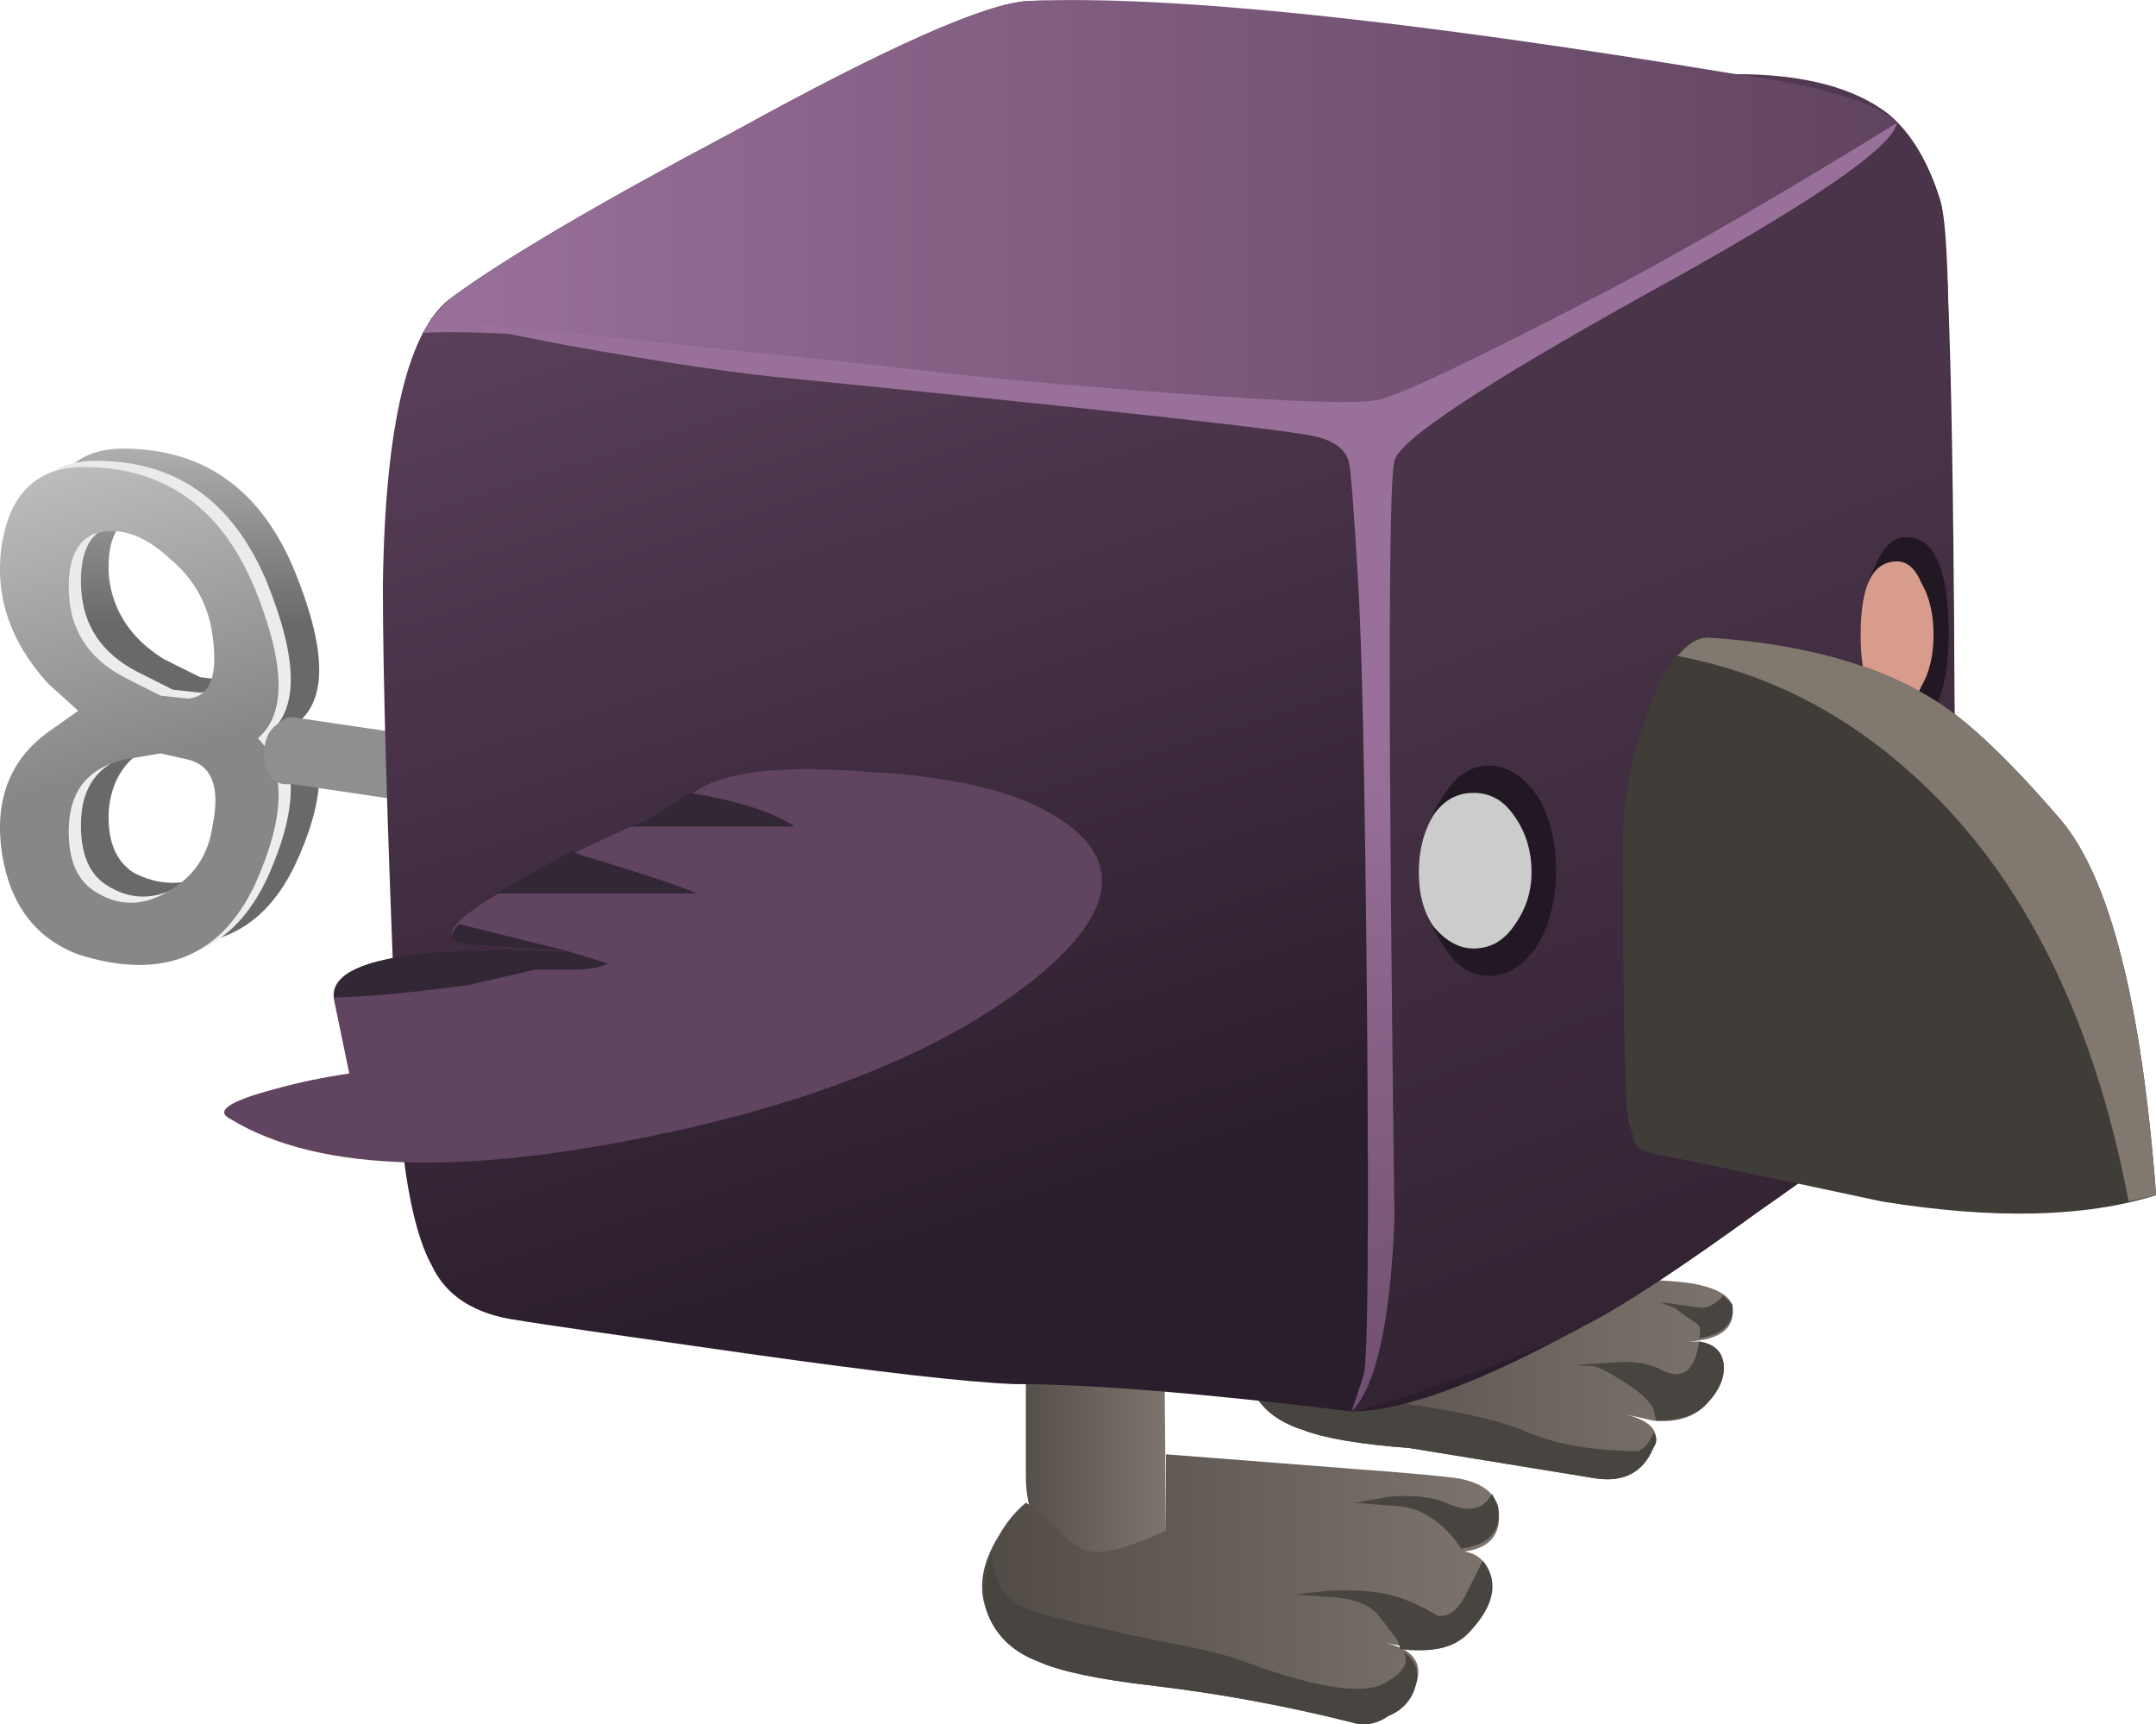 <?xml version="1.0" encoding="UTF-8" standalone="no"?>
<!-- Created with Inkscape (http://www.inkscape.org/) -->
<svg xmlns:inkscape="http://www.inkscape.org/namespaces/inkscape" xmlns:rdf="http://www.w3.org/1999/02/22-rdf-syntax-ns#" xmlns="http://www.w3.org/2000/svg" xmlns:xlink="http://www.w3.org/1999/xlink" xmlns:ns1="http://sozi.baierouge.fr" xmlns:cc="http://creativecommons.org/ns#" xmlns:sodipodi="http://sodipodi.sourceforge.net/DTD/sodipodi-0.dtd" xmlns:dc="http://purl.org/dc/elements/1.1/" id="svg2" xml:space="preserve" viewBox="0 0 35.385 28.299" version="1.1" inkscape:version="0.91 r13725">
  <defs id="defs6">
    <linearGradient id="linearGradient24" y2="-16349" gradientUnits="userSpaceOnUse" x2="13.034" gradientTransform="matrix(0 -.8 .8 -.001 13081 8.605)" y1="-16349" x1="6.209">
      <stop id="stop26" style="stop-color:#8f8f8f" offset="0"/>
      <stop id="stop28" style="stop-color:#e8e8e8" offset=".228"/>
      <stop id="stop30" style="stop-color:#696969" offset="1"/>
    </linearGradient>
    <linearGradient id="linearGradient44" y2="-13813" gradientUnits="userSpaceOnUse" x2="-1912.4" gradientTransform="matrix(.218 -.77 .77 .218 11051 1550.3)" y1="-13813" x1="-1921.5">
      <stop id="stop46" style="stop-color:#e8e8e8" offset="0"/>
      <stop id="stop48" style="stop-color:#ededed" offset="1"/>
    </linearGradient>
    <linearGradient id="linearGradient62" y2="-13813" gradientUnits="userSpaceOnUse" x2="-1912.4" gradientTransform="matrix(.218 -.77 .77 .218 11051 1550.3)" y1="-13813" x1="-1921.5">
      <stop id="stop64" style="stop-color:#e8e8e8" offset="0"/>
      <stop id="stop66" style="stop-color:#878787" offset="1"/>
    </linearGradient>
    <linearGradient id="linearGradient80" y2="-17619" gradientUnits="userSpaceOnUse" x2="1516.7" gradientTransform="matrix(-.136 -.788 .788 -.136 14101 -1196.3)" y1="-17619" x1="1515.4">
      <stop id="stop82" style="stop-color:#8f8f8f" offset="0"/>
      <stop id="stop84" style="stop-color:#e8e8e8" offset=".228"/>
      <stop id="stop86" style="stop-color:#696969" offset="1"/>
    </linearGradient>
    <linearGradient id="linearGradient100" y2="-16331" gradientUnits="userSpaceOnUse" x2="16337" gradientTransform="matrix(-.8 0 0 -.8 13085 -13060)" y1="-16331" x1="16327">
      <stop id="stop102" style="stop-color:#817870" offset="0"/>
      <stop id="stop104" style="stop-color:#4d4743" offset="1"/>
    </linearGradient>
    <linearGradient id="linearGradient124" y2="-16331" gradientUnits="userSpaceOnUse" x2="16340" gradientTransform="matrix(-.8 0 0 -.8 13085 -13060)" y1="-16331" x1="16337">
      <stop id="stop126" style="stop-color:#817870" offset="0"/>
      <stop id="stop128" style="stop-color:#4d4743" offset="1"/>
    </linearGradient>
    <linearGradient id="linearGradient142" y2="-16327" gradientUnits="userSpaceOnUse" x2="16341" gradientTransform="matrix(-.8 0 0 -.8 13085 -13060)" y1="-16327" x1="16331">
      <stop id="stop144" style="stop-color:#817870" offset="0"/>
      <stop id="stop146" style="stop-color:#4d4743" offset="1"/>
    </linearGradient>
    <linearGradient id="linearGradient166" y2="-13440" gradientUnits="userSpaceOnUse" x2="-2089.2" gradientTransform="matrix(.245 -.761 .761 .245 10764 1713.1)" y1="-13440" x1="-2108.4">
      <stop id="stop168" style="stop-color:#614460" offset="0"/>
      <stop id="stop170" style="stop-color:#2b1e2c" offset="1"/>
    </linearGradient>
    <linearGradient id="linearGradient184" y2="-12875" gradientUnits="userSpaceOnUse" x2="-2354.1" gradientTransform="matrix(.286 -.747 .747 .286 10317 1927.5)" y1="-12875" x1="-2371.1">
      <stop id="stop186" style="stop-color:#4a3449" offset="0"/>
      <stop id="stop188" style="stop-color:#2b1e2c" offset="1"/>
    </linearGradient>
    <linearGradient id="linearGradient202" y2="-4.018" gradientUnits="userSpaceOnUse" x2="25.15" gradientTransform="matrix(.8 0 0 .8 4.788 23.107)" y1="-4.018" x1=".95">
      <stop id="stop204" style="stop-color:#99709a" offset="0"/>
      <stop id="stop206" style="stop-color:#614460" offset="1"/>
    </linearGradient>
    <clipPath id="clipPath214">
      <path id="path216" d="m17.707 9.588c-0.16-0.988-0.773-1.762-1.84-2.32-1.066-0.563-2.265-0.735-3.597-0.52-1.336 0.211-2.415 0.746-3.243 1.598-0.824 0.855-1.16 1.789-1 2.801 0.133 0.988 0.735 1.746 1.801 2.281 1.067 0.531 2.266 0.707 3.602 0.519 1.332-0.214 2.41-0.746 3.238-1.601 0.824-0.852 1.172-1.774 1.039-2.758z" inkscape:connector-curvature="0"/>
    </clipPath>
    <clipPath id="clipPath222">
      <path id="path224" d="m-1168-1393.7h15.138v16.108h-15.138v-16.108z" inkscape:connector-curvature="0"/>
    </clipPath>
    <radialGradient id="radialGradient226" gradientUnits="userSpaceOnUse" cy="-1385.2" cx="-1160" r="6.124">
      <stop id="stop228" style="stop-color:#ffffff;stop-opacity:.627" offset="0"/>
      <stop id="stop230" style="stop-color:#ffffff;stop-opacity:0" offset=".867"/>
      <stop id="stop234" style="stop-color:#ffffff;stop-opacity:0" offset="1"/>
    </radialGradient>
    <mask id="mask236">
      <g id="g238">
        <g id="g240" clip-path="url(#clipPath222)">
          <path id="path242" style="fill:url(#radialGradient226)" d="m-1168-1393.7h15.138v16.108h-15.138v-16.108z" inkscape:connector-curvature="0"/>
        </g>
      </g>
    </mask>
    <radialGradient id="radialGradient246" gradientUnits="userSpaceOnUse" cy="-1385.2" cx="-1160" r="6.124">
      <stop id="stop248" style="stop-color:#000000" offset="0"/>
      <stop id="stop250" style="stop-color:#000000" offset=".867"/>
      <stop id="stop252" style="stop-color:#000000" offset="1"/>
    </radialGradient>
    <linearGradient id="linearGradient266" y2="-13469" gradientUnits="userSpaceOnUse" x2="-2619.5" gradientTransform="matrix(.244 -.762 .737 .321 10579 2332.9)" y1="-13469" x1="-2623.5">
      <stop id="stop268" style="stop-color:#614460" offset="0"/>
      <stop id="stop270" style="stop-color:#2b1e2c" offset="1"/>
    </linearGradient>
    <linearGradient id="linearGradient294" y2="-16803" gradientUnits="userSpaceOnUse" x2="512.18" gradientTransform="matrix(-.047 -.799 .799 -.047 13462 -377.35)" y1="-16803" x1="509.22">
      <stop id="stop296" style="stop-color:#cccccc" offset="0"/>
      <stop id="stop298" style="stop-color:#d89c8c" offset=".859"/>
      <stop id="stop300" style="stop-color:#d89c8c" offset="1"/>
    </linearGradient>
    <linearGradient id="linearGradient316" y2="-16829" gradientUnits="userSpaceOnUse" x2="544.9" gradientTransform="matrix(-.051 -.798 .798 -.051 13489 -407.14)" y1="-16829" x1="542.14">
      <stop id="stop318" style="stop-color:#cccccc" offset="0"/>
      <stop id="stop320" style="stop-color:#d89c8c" offset=".859"/>
      <stop id="stop322" style="stop-color:#d89c8c" offset="1"/>
    </linearGradient>
    <clipPath id="clipPath330">
      <path id="path332" d="m25.469 8.947c-1.309-0.8-2.281-1.402-2.922-1.8-1.145-0.719-2.067-1.414-2.758-2.078-0.719 1.519-1.082 3.293-1.082 5.316 0 2 0.336 3.711 1 5.121 0.668 1.441 1.469 2.16 2.402 2.16 0.934 0 1.735-0.719 2.399-2.16 0.668-1.414 1-3.121 1-5.121l-0.039-1.438z" inkscape:connector-curvature="0"/>
    </clipPath>
    <clipPath id="clipPath338">
      <path id="path340" d="m16.515-20.638h10v8.162h-10v-8.162z" inkscape:connector-curvature="0"/>
    </clipPath>
    <radialGradient id="radialGradient342" gradientUnits="userSpaceOnUse" cy="-15.85" cx="21.65" r="4.25">
      <stop id="stop344" style="stop-color:#ffffff;stop-opacity:.377" offset="0"/>
      <stop id="stop346" style="stop-color:#ffffff;stop-opacity:0" offset=".867"/>
      <stop id="stop350" style="stop-color:#ffffff;stop-opacity:0" offset="1"/>
    </radialGradient>
    <mask id="mask352">
      <g id="g354">
        <g id="g356" clip-path="url(#clipPath338)">
          <path id="path358" style="fill:url(#radialGradient342)" d="m16.515-20.638h10v8.162h-10v-8.162z" inkscape:connector-curvature="0"/>
        </g>
      </g>
    </mask>
    <radialGradient id="radialGradient362" gradientUnits="userSpaceOnUse" cy="-15.85" cx="21.65" r="4.25">
      <stop id="stop364" style="stop-color:#000000" offset="0"/>
      <stop id="stop366" style="stop-color:#000000" offset=".867"/>
      <stop id="stop368" style="stop-color:#000000" offset="1"/>
    </radialGradient>
    <linearGradient id="linearGradient386" y2="-15221" gradientUnits="userSpaceOnUse" x2="-960.73" gradientTransform="matrix(.103 -.793 .793 .103 12192 807.66)" y1="-15221" x1="-975.33">
      <stop id="stop388" style="stop-color:#99709a" offset="0"/>
      <stop id="stop390" style="stop-color:#614460" offset="1"/>
    </linearGradient>
  </defs>
  <g id="g10" transform="matrix(1.25 0 0 -1.25 0 28.299)">
    <g id="g12">
      <g id="g14">
        <g id="g16">
          <g id="g22">
            <path id="path32" style="fill-rule:evenodd;fill:url(#linearGradient24)" d="m3.348 12.026c0.054 0.48-0.067 0.789-0.36 0.921l-0.359 0.04c-0.188 0-0.348-0.028-0.481-0.079-0.425-0.136-0.668-0.429-0.718-0.882-0.028-0.399 0.078-0.68 0.316-0.84 0.348-0.184 0.695-0.184 1.043 0 0.32 0.187 0.508 0.469 0.559 0.84zm-2.762 3.722c0.082 0.637 0.402 0.973 0.961 1 1.094 0.024 1.867-0.508 2.32-1.601 0.403-0.989 0.43-1.641 0.082-1.961 0.348-0.426 0.321-1.067-0.082-1.918-0.453-0.934-1.226-1.227-2.32-0.883-0.559 0.187-0.879 0.617-0.961 1.281-0.106 0.696 0.094 1.227 0.602 1.602l0.359 0.277-0.359 0.363c-0.508 0.559-0.708 1.172-0.602 1.84zm2.762-1.203c-0.051 0.402-0.239 0.735-0.559 1-0.348 0.32-0.695 0.43-1.043 0.32-0.238-0.105-0.344-0.371-0.316-0.796 0.05-0.454 0.293-0.817 0.718-1.082l0.481-0.239 0.359-0.043c0.293 0.028 0.414 0.309 0.36 0.84z" inkscape:connector-curvature="0"/>
          </g>
        </g>
      </g>
      <g id="g34">
        <g id="g36">
          <g id="g42">
            <path id="path50" style="fill-rule:evenodd;fill:url(#linearGradient44)" d="m1.789 12.748c-0.453-0.109-0.695-0.386-0.723-0.84-0.023-0.429 0.082-0.722 0.321-0.882 0.32-0.211 0.656-0.211 1 0 0.32 0.187 0.508 0.468 0.562 0.839 0.078 0.481-0.027 0.774-0.32 0.883l-0.359 0.078-0.481-0.078zm-1.601 2.84c0.109 0.637 0.441 0.973 1 1 1.093 0.027 1.867-0.508 2.32-1.601 0.398-0.989 0.414-1.641 0.039-1.961 0.375-0.399 0.359-1.039-0.039-1.918-0.453-0.961-1.227-1.27-2.32-0.922-0.559 0.215-0.895 0.656-1 1.32-0.106 0.695 0.093 1.227 0.601 1.602l0.399 0.277-0.399 0.363c-0.508 0.559-0.707 1.172-0.601 1.84zm1.199 0.117c-0.239-0.105-0.344-0.371-0.321-0.8 0.028-0.481 0.27-0.84 0.723-1.079l0.481-0.242 0.359-0.039c0.293 0.027 0.398 0.309 0.32 0.84-0.054 0.402-0.242 0.734-0.562 1-0.344 0.32-0.68 0.43-1 0.32z" inkscape:connector-curvature="0"/>
          </g>
        </g>
      </g>
      <g id="g52">
        <g id="g54">
          <g id="g60">
            <path id="path68" style="fill-rule:evenodd;fill:url(#linearGradient62)" d="m1.629 12.666c-0.453-0.105-0.695-0.386-0.723-0.84-0.023-0.425 0.082-0.718 0.321-0.879 0.32-0.214 0.656-0.214 1 0 0.32 0.188 0.507 0.465 0.562 0.84 0.106 0.508 0 0.801-0.32 0.879l-0.36 0.082-0.48-0.082zm-1.602 2.84c0.106 0.641 0.442 0.973 1 1 1.094 0.027 1.868-0.504 2.321-1.598 0.398-0.988 0.414-1.64 0.039-1.961 0.375-0.402 0.359-1.039-0.039-1.921-0.453-0.957-1.227-1.266-2.321-0.918-0.558 0.211-0.894 0.652-1 1.32-0.105 0.691 0.094 1.227 0.602 1.598l0.398 0.281-0.398 0.359c-0.508 0.563-0.707 1.176-0.602 1.84zm2.762-1.199c-0.055 0.398-0.242 0.734-0.562 1-0.344 0.32-0.68 0.426-1 0.32-0.239-0.105-0.344-0.375-0.321-0.801 0.028-0.48 0.27-0.839 0.723-1.078l0.48-0.242 0.36-0.039c0.293 0.027 0.398 0.305 0.32 0.84z" inkscape:connector-curvature="0"/>
          </g>
        </g>
      </g>
      <g id="g70">
        <g id="g72">
          <g id="g78">
            <path id="path88" style="fill-rule:evenodd;fill:url(#linearGradient80)" d="m8.148 11.705-4.32 0.641c-0.242-0.027-0.359 0.109-0.359 0.402 0 0.184 0.066 0.321 0.199 0.399 0.055 0.054 0.105 0.078 0.16 0.078l4.32-0.637v-0.883z" inkscape:connector-curvature="0"/>
          </g>
        </g>
      </g>
      <g id="g90">
        <g id="g92">
          <g id="g98">
            <path id="path106" style="fill-rule:evenodd;fill:url(#linearGradient100)" d="m21.027 5.865c0.641-0.023 1.039-0.05 1.2-0.078 0.293-0.054 0.468-0.148 0.519-0.281 0.047-0.297-0.144-0.457-0.578-0.48h0.141c0.183-0.028 0.293-0.118 0.32-0.278 0.027-0.187-0.055-0.375-0.242-0.562-0.16-0.16-0.387-0.227-0.68-0.199l-0.359 0.082c0.343-0.09 0.461-0.239 0.359-0.442-0.133-0.32-0.387-0.453-0.758-0.398l-2.441 0.398c-0.668 0.051-1.133 0.133-1.399 0.238-0.347 0.11-0.574 0.297-0.679 0.563-0.082 0.238-0.028 0.492 0.156 0.758 0.109 0.133 0.215 0.242 0.32 0.32 0.055 0 0.176-0.078 0.364-0.238 0.21-0.16 0.371-0.242 0.476-0.242 0.16 0 0.457 0.082 0.883 0.242l0.078 0.719 2.32-0.122z" inkscape:connector-curvature="0"/>
          </g>
        </g>
      </g>
      <path id="path108" style="fill-rule:evenodd;fill:#484440" d="m18.508 3.627c-0.668 0.051-1.133 0.133-1.399 0.238-0.347 0.11-0.574 0.297-0.679 0.563v0.238c0.05-0.187 0.293-0.293 0.718-0.32 1.332-0.106 2.282-0.266 2.84-0.481 0.399-0.183 0.907-0.277 1.52-0.277 0.078 0.027 0.148 0.106 0.199 0.238 0.055-0.054 0.055-0.121 0-0.199-0.133-0.32-0.387-0.453-0.758-0.398l-2.441 0.398z" inkscape:connector-curvature="0"/>
      <path id="path110" style="fill-rule:evenodd;fill:#484440" d="m21.148 4.748c0.266 0.024 0.481 0 0.641-0.082 0.293-0.16 0.465-0.039 0.52 0.36 0.183-0.028 0.293-0.118 0.32-0.278 0.027-0.187-0.055-0.375-0.242-0.562-0.133-0.133-0.344-0.199-0.641-0.199l-0.039 0.16c-0.051 0.105-0.187 0.226-0.398 0.359-0.215 0.133-0.348 0.199-0.403 0.199-0.32 0-0.238 0.016 0.242 0.043z" inkscape:connector-curvature="0"/>
      <path id="path112" style="fill-rule:evenodd;fill:#484440" d="m22.309 5.069c0.027 0.105 0.011 0.171-0.039 0.199-0.082 0.051-0.176 0.117-0.282 0.199l-0.199 0.078 0.559-0.078c0.082 0 0.172 0.055 0.281 0.16l0.117-0.121c0.027-0.238-0.117-0.387-0.437-0.437z" inkscape:connector-curvature="0"/>
      <g id="g114">
        <g id="g116">
          <g id="g122">
            <path id="path130" style="fill-rule:evenodd;fill:url(#linearGradient124)" d="m15.27 6.865 0.039-4.32c-0.266-0.316-0.586-0.476-0.961-0.476-0.239 0-0.453 0.117-0.641 0.359-0.16 0.238-0.238 0.519-0.238 0.84v2.758c0.051 0.269 0.375 0.48 0.961 0.64 0.293 0.106 0.57 0.176 0.84 0.199z" inkscape:connector-curvature="0"/>
          </g>
        </g>
      </g>
      <g id="g132">
        <g id="g134">
          <g id="g140">
            <path id="path148" style="fill-rule:evenodd;fill:url(#linearGradient142)" d="m19.148 3.229c0.293-0.055 0.465-0.176 0.52-0.364 0.062-0.351-0.086-0.55-0.441-0.597 0.187-0.028 0.308-0.149 0.359-0.36 0.027-0.214-0.066-0.441-0.277-0.679-0.161-0.188-0.387-0.27-0.68-0.242l-0.441 0.082c0.371-0.082 0.507-0.27 0.398-0.563-0.051-0.187-0.172-0.32-0.359-0.398-0.161-0.11-0.321-0.133-0.481-0.082-0.851 0.214-1.719 0.375-2.598 0.48-0.718 0.082-1.226 0.188-1.519 0.32-0.348 0.133-0.574 0.36-0.68 0.68-0.109 0.293-0.054 0.613 0.16 0.961 0.106 0.188 0.227 0.332 0.36 0.441 0.023 0 0.16-0.109 0.398-0.32 0.188-0.215 0.348-0.32 0.481-0.32 0.187-0.028 0.507 0.066 0.961 0.277v1l2.558-0.199c0.695-0.051 1.121-0.094 1.281-0.117z" inkscape:connector-curvature="0"/>
          </g>
        </g>
      </g>
      <path id="path150" style="fill-rule:evenodd;fill:#484440" d="m18.387 0.987-0.039 0.121c-0.16 0.211-0.254 0.332-0.282 0.359-0.105 0.105-0.277 0.172-0.519 0.199l-0.559 0.039 0.399 0.043c0.32 0.024 0.601 0.012 0.84-0.043 0.214-0.05 0.429-0.144 0.64-0.277 0.133-0.027 0.254 0.051 0.36 0.238l0.242 0.481c0.211-0.266 0.16-0.575-0.16-0.918-0.188-0.215-0.493-0.297-0.922-0.242z" inkscape:connector-curvature="0"/>
      <path id="path152" style="fill-rule:evenodd;fill:#484440" d="m19.668 2.865c0.055-0.32-0.106-0.503-0.48-0.558-0.239 0.348-0.52 0.535-0.84 0.558l-0.559 0.043 0.441 0.079c0.317 0.027 0.571 0 0.758-0.079 0.293-0.136 0.492-0.093 0.602 0.118l0.078-0.161z" inkscape:connector-curvature="0"/>
      <path id="path154" style="fill-rule:evenodd;fill:#484440" d="m18.43 0.947c0.156-0.105 0.211-0.253 0.156-0.441-0.051-0.187-0.172-0.32-0.359-0.398-0.161-0.11-0.321-0.133-0.481-0.082-0.851 0.214-1.719 0.375-2.598 0.48-0.718 0.082-1.226 0.188-1.519 0.32-0.348 0.133-0.574 0.36-0.68 0.68-0.054 0.215-0.027 0.469 0.078 0.762 0-0.426 0.2-0.696 0.602-0.801 0.266-0.082 0.773-0.199 1.519-0.359 0.614-0.11 1.04-0.215 1.282-0.321 0.906-0.32 1.492-0.402 1.758-0.242 0.242 0.133 0.32 0.27 0.242 0.402z" inkscape:connector-curvature="0"/>
      <g id="g156">
        <g id="g158">
          <g id="g164">
            <path id="path172" style="fill-rule:evenodd;fill:url(#linearGradient166)" d="m13.508 22.627c0.746 0.028 2.293-0.121 4.64-0.441 2.508-0.344 4.055-0.52 4.641-0.52 0.879 0 1.547-0.172 2-0.519 0.293-0.239 0.52-0.614 0.68-1.121 0.133-0.426 0.199-3.504 0.199-9.239v-1.16c-0.027-0.398-0.148-0.762-0.359-1.082-0.243-0.344-0.973-0.945-2.2-1.797-1.066-0.773-1.839-1.281-2.32-1.519-1.359-0.75-2.375-1.121-3.043-1.121-1.945 0.238-3.426 0.359-4.437 0.359-0.641 0.027-1.801 0.16-3.481 0.398-1.707 0.243-2.719 0.387-3.039 0.442-0.562 0.078-0.934 0.32-1.121 0.719-0.293 0.535-0.453 1.613-0.48 3.242-0.106 2.586-0.161 4.48-0.161 5.679 0.028 2.133 0.336 3.399 0.922 3.801 0.692 0.504 1.918 1.227 3.68 2.16 2.027 1.118 3.32 1.692 3.879 1.719z" inkscape:connector-curvature="0"/>
          </g>
        </g>
      </g>
      <g id="g174">
        <g id="g176">
          <g id="g182">
            <path id="path190" style="fill-rule:evenodd;fill:url(#linearGradient184)" d="m25.469 20.026c0.078-0.211 0.117-0.907 0.117-2.079 0.055-1.707 0.082-4.093 0.082-7.16v-1.16c-0.027-0.398-0.148-0.762-0.359-1.082-0.243-0.344-0.973-0.945-2.2-1.797-1.066-0.773-1.839-1.281-2.32-1.519-0.215-0.137-0.723-0.348-1.519-0.641-0.801-0.293-1.309-0.453-1.524-0.48 0.27 0.531 0.387 1.105 0.363 1.718l-0.082 11.2 0.082 0.121c0.133 0.16 0.852 0.558 2.161 1.199 1.492 0.723 2.437 1.215 2.839 1.48 1.118 0.719 1.719 1.121 1.797 1.2 0.242-0.239 0.43-0.575 0.563-1z" inkscape:connector-curvature="0"/>
          </g>
        </g>
      </g>
      <g id="g192">
        <g id="g194">
          <g id="g200">
            <path id="path208" style="fill-rule:evenodd;fill:url(#linearGradient202)" d="m23.707 20.069c-0.398-0.243-1.437-0.774-3.121-1.602-1.52-0.719-2.344-1.16-2.477-1.32-0.695 0.054-3.015 0.293-6.961 0.718-3.015 0.321-4.878 0.454-5.601 0.403 0.133 0.211 0.265 0.371 0.402 0.48 0.692 0.504 1.918 1.227 3.68 2.16 2.027 1.118 3.32 1.692 3.879 1.719 1.84 0.078 4.933-0.242 9.281-0.961 1.145-0.16 1.852-0.371 2.117-0.64-0.265-0.293-0.664-0.614-1.199-0.957z" inkscape:connector-curvature="0"/>
          </g>
        </g>
      </g>
      <g id="g210">
        <g id="g212" clip-path="url(#clipPath214)">
          <g id="g218" transform="matrix(.79 -.124 -.093 -.59 800.93 -950.57)">
            <g id="g244" mask="url(#mask236)">
              <path id="path254" style="fill-rule:evenodd;fill:url(#radialGradient246)" d="m17.707 9.588c-0.16-0.988-0.773-1.762-1.84-2.32-1.066-0.563-2.265-0.735-3.597-0.52-1.336 0.211-2.415 0.746-3.243 1.598-0.824 0.855-1.16 1.789-1 2.801 0.133 0.988 0.735 1.746 1.801 2.281 1.067 0.531 2.266 0.707 3.602 0.519 1.332-0.214 2.41-0.746 3.238-1.601 0.824-0.852 1.172-1.774 1.039-2.758z" inkscape:connector-curvature="0"/>
            </g>
          </g>
        </g>
      </g>
      <g id="g256">
        <g id="g258">
          <g id="g264">
            <path id="path272" style="fill-rule:evenodd;fill:url(#linearGradient266)" d="m6.027 10.147c0.461 0.019 0.93 0.019 1.403 0l-1.121 0.082c-0.641 0.023-0.469 0.304 0.519 0.84 0.481 0.265 1.027 0.531 1.641 0.796l0.758 0.442c0.402 0.215 1.121 0.281 2.16 0.199 1.043-0.055 1.828-0.226 2.359-0.519 1.016-0.559 0.961-1.293-0.16-2.2-1.066-0.851-2.586-1.507-4.559-1.961-2.824-0.64-4.824-0.597-6 0.121-0.215 0.106-0.011 0.239 0.602 0.399 0.293 0.082 0.613 0.148 0.957 0.199l-0.199 0.961c-0.078 0.375 0.468 0.586 1.64 0.641z" inkscape:connector-curvature="0"/>
          </g>
        </g>
      </g>
      <path id="path274" style="fill-rule:evenodd;fill:#322735" d="m9.148 10.908h-2.64l1 0.559 0.078-0.039c0.883-0.27 1.402-0.441 1.562-0.52z" inkscape:connector-curvature="0"/>
      <path id="path276" style="fill-rule:evenodd;fill:#322735" d="m6.027 10.506 1.442-0.359-1.16 0.082c-0.375 0-0.469 0.09-0.282 0.277z" inkscape:connector-curvature="0"/>
      <path id="path278" style="fill-rule:evenodd;fill:#322735" d="m10.43 11.787h-2.16l0.199 0.078 0.597 0.364c0.641-0.11 1.094-0.254 1.364-0.442z" inkscape:connector-curvature="0"/>
      <path id="path280" style="fill-rule:evenodd;fill:#322735" d="m4.387 9.545c-0.028 0.481 1 0.684 3.082 0.602l0.519-0.16c-0.105-0.051-0.265-0.079-0.48-0.079h-0.481l-0.879-0.203c-0.8-0.105-1.386-0.16-1.761-0.16z" inkscape:connector-curvature="0"/>
      <path id="path282" style="fill-rule:evenodd;fill:#221823" d="m20.43 11.229c0-0.403-0.082-0.735-0.242-1-0.188-0.27-0.399-0.403-0.641-0.403-0.238 0-0.438 0.133-0.598 0.403-0.187 0.265-0.281 0.597-0.281 1 0 0.371 0.094 0.691 0.281 0.957 0.16 0.265 0.36 0.402 0.598 0.402 0.242 0 0.453-0.137 0.641-0.402 0.16-0.266 0.242-0.586 0.242-0.957z" inkscape:connector-curvature="0"/>
      <g id="g284">
        <g id="g286">
          <g id="g292">
            <path id="path302" style="fill-rule:evenodd;fill:url(#linearGradient294)" d="m20.109 11.186c0-0.266-0.082-0.504-0.242-0.719-0.133-0.187-0.308-0.281-0.519-0.281-0.188 0-0.36 0.094-0.52 0.281-0.133 0.188-0.199 0.426-0.199 0.719s0.066 0.547 0.199 0.761c0.133 0.188 0.305 0.282 0.52 0.282 0.214 0 0.386-0.094 0.519-0.282 0.16-0.214 0.242-0.468 0.242-0.761z" inkscape:connector-curvature="0"/>
          </g>
        </g>
      </g>
      <path id="path304" style="fill-rule:evenodd;fill:#221823" d="m25.586 14.307c0-0.375-0.051-0.68-0.156-0.922-0.11-0.266-0.242-0.398-0.403-0.398-0.16 0-0.293 0.132-0.398 0.398-0.137 0.27-0.199 0.574-0.199 0.922s0.062 0.652 0.199 0.922c0.105 0.238 0.238 0.359 0.398 0.359 0.375 0 0.559-0.43 0.559-1.281z" inkscape:connector-curvature="0"/>
      <g id="g306">
        <g id="g308">
          <g id="g314">
            <path id="path324" style="fill-rule:evenodd;fill:url(#linearGradient316)" d="m25.387 14.307c0-0.266-0.051-0.492-0.16-0.68-0.079-0.187-0.184-0.281-0.321-0.281-0.32 0-0.476 0.32-0.476 0.961 0 0.64 0.156 0.961 0.476 0.961 0.137 0 0.242-0.094 0.321-0.281 0.109-0.188 0.16-0.415 0.16-0.68z" inkscape:connector-curvature="0"/>
          </g>
        </g>
      </g>
      <g id="g326">
        <g id="g328" clip-path="url(#clipPath330)">
          <g id="g334" transform="matrix(.8 0 0 -1.715 4.788 -16.76)">
            <g id="g360" mask="url(#mask352)">
              <path id="path370" style="fill-rule:evenodd;fill:url(#radialGradient362)" d="m25.469 8.947c-1.309-0.8-2.281-1.402-2.922-1.8-1.145-0.719-2.067-1.414-2.758-2.078-0.719 1.519-1.082 3.293-1.082 5.316 0 2 0.336 3.711 1 5.121 0.668 1.441 1.469 2.16 2.402 2.16 0.934 0 1.735-0.719 2.399-2.16 0.668-1.414 1-3.121 1-5.121l-0.039-1.438z" inkscape:connector-curvature="0"/>
            </g>
          </g>
        </g>
      </g>
      <path id="path372" style="fill-rule:evenodd;fill:#403c38" d="m25.43 13.428c0.425-0.266 0.972-0.789 1.636-1.563 0.641-0.769 1.055-2.414 1.243-4.918-0.934-0.292-2.133-0.32-3.602-0.082-1.625 0.348-2.586 0.547-2.879 0.602-0.187 0.027-0.308 0.078-0.359 0.16-0.028 0.106-0.055 0.199-0.082 0.281-0.051 0.184-0.078 1.411-0.078 3.68 0 0.586 0.121 1.184 0.359 1.797 0.238 0.617 0.492 0.91 0.762 0.883 1.25-0.082 2.25-0.36 3-0.84z" inkscape:connector-curvature="0"/>
      <path id="path374" style="fill-rule:evenodd;fill:#817870" d="m27.949 6.865c-0.48 2.508-1.453 4.403-2.922 5.68-0.879 0.774-1.879 1.27-3 1.481 0.133 0.16 0.266 0.242 0.403 0.242 1.25-0.082 2.25-0.36 3-0.84 0.425-0.266 0.972-0.789 1.636-1.563 0.641-0.769 1.055-2.414 1.243-4.918l-0.36-0.082z" inkscape:connector-curvature="0"/>
      <g id="g376">
        <g id="g378">
          <g id="g384">
            <path id="path392" style="fill-rule:evenodd;fill:url(#linearGradient386)" d="m24.906 21.026c-0.051-0.321-1.144-1.067-3.277-2.239-2.16-1.199-3.266-1.933-3.32-2.199-0.082-0.293-0.082-3.613 0-9.961-0.055-1.359-0.243-2.199-0.563-2.519l0.16 0.48c0.055 0.238 0.067 1.84 0.043 4.797-0.027 2.934-0.066 4.828-0.121 5.684-0.055 0.933-0.094 1.437-0.121 1.519-0.051 0.16-0.199 0.266-0.437 0.32-0.297 0.079-2.575 0.332-6.84 0.758-0.641 0.055-1.641 0.199-3 0.442l-1.844 0.359 6.082-0.641c1.094-0.132 2.387-0.254 3.879-0.359 1.441-0.105 2.281-0.133 2.519-0.082 0.243 0.027 1.282 0.523 3.122 1.48 1.148 0.614 2.386 1.336 3.718 2.161z" inkscape:connector-curvature="0"/>
          </g>
        </g>
      </g>
    </g>
  </g>
</svg>
